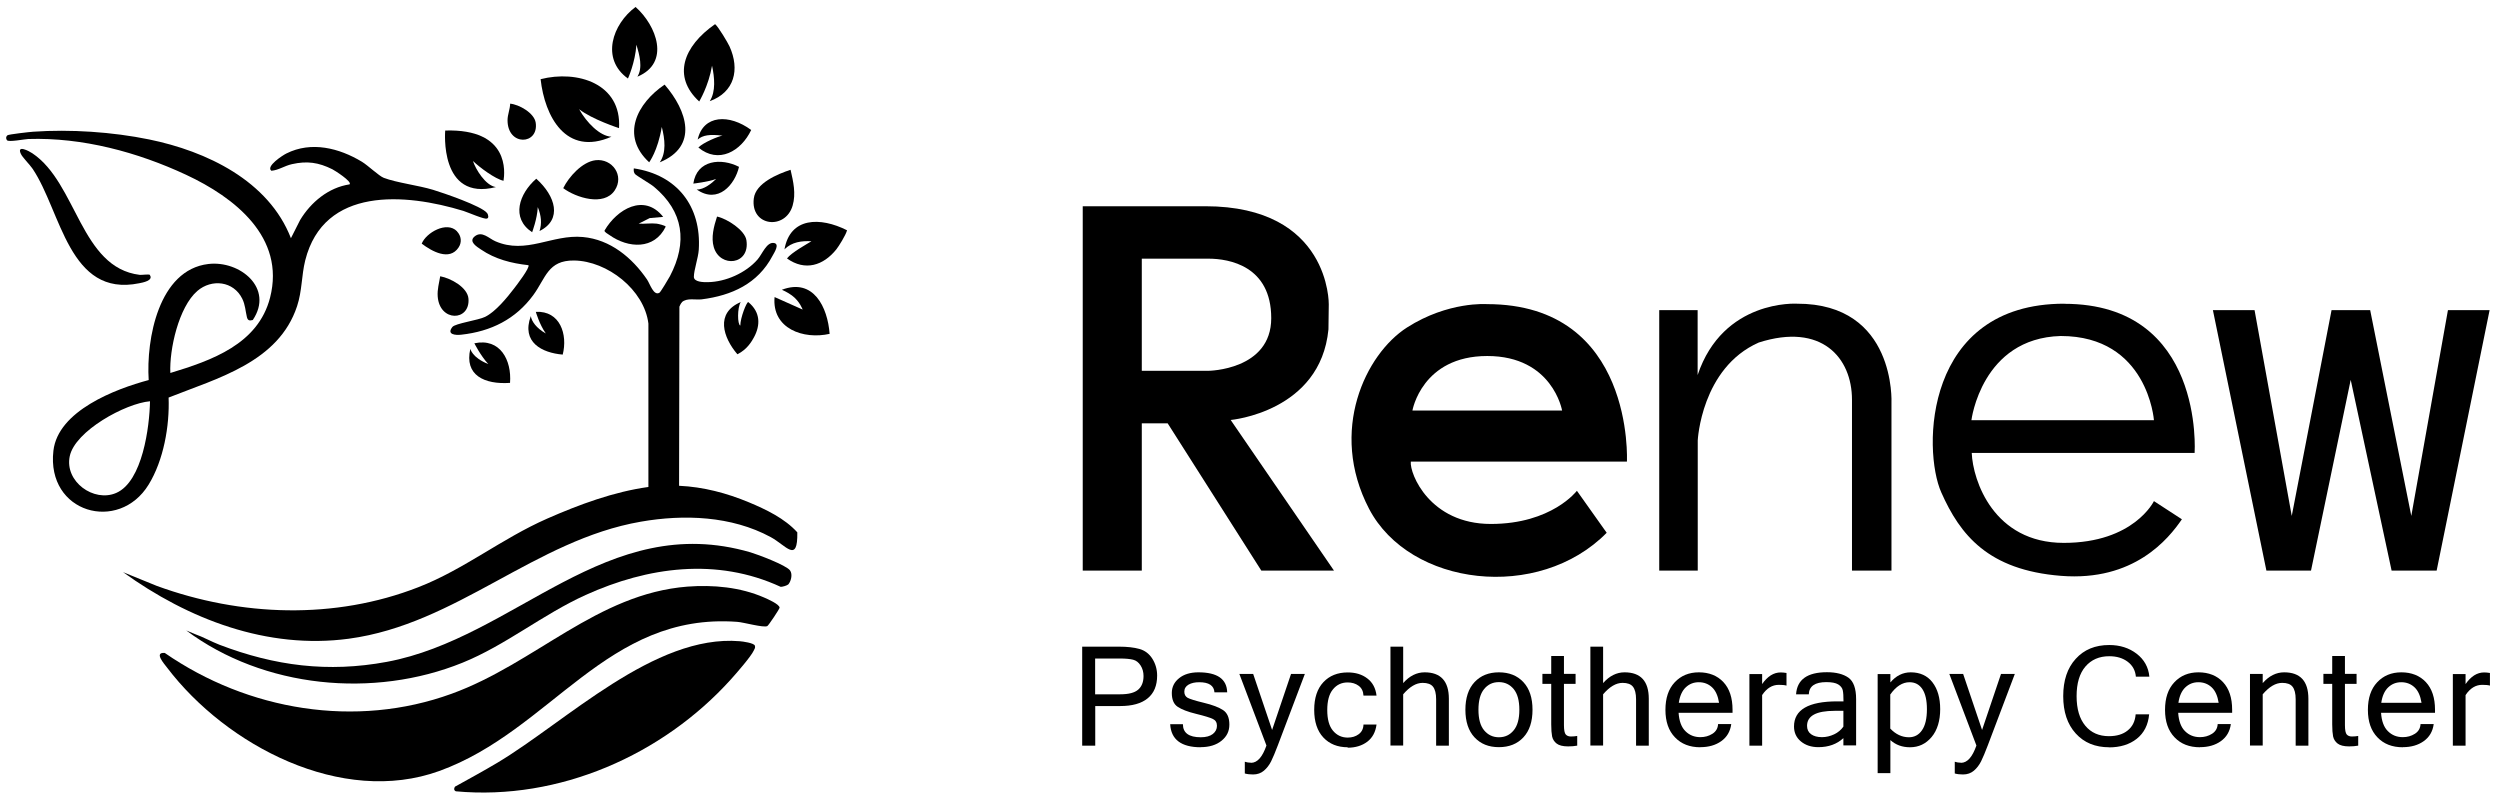 <svg width="247" height="79" viewBox="0 0 247 79" fill="none" xmlns="http://www.w3.org/2000/svg">
<g clip-path="url(#clip0_237_192)">
<path d="M67.372 29.876C67.265 29.973 67.189 30.155 67.125 30.295L67.093 47.995C69.478 48.102 71.8 48.715 73.992 49.629C75.69 50.338 77.528 51.219 78.774 52.595C78.828 55.722 77.657 53.873 76.131 53.057C72.273 50.972 67.566 50.8 63.321 51.541C52.832 53.358 45.137 61.665 34.465 63.105C26.394 64.191 18.592 61.171 12.155 56.528L15.508 57.893C23.794 60.913 33.068 61.246 41.343 58.011C45.846 56.259 49.565 53.218 54.057 51.241C57.216 49.854 60.634 48.586 64.062 48.113V31.971C63.654 28.629 60 25.781 56.722 25.738C54.121 25.706 53.928 27.469 52.681 29.167C50.94 31.531 48.522 32.745 45.577 33.068C45.019 33.132 44.094 33.068 44.696 32.305C44.976 31.95 47.265 31.638 47.931 31.305C48.973 30.789 50.102 29.403 50.8 28.489C51.037 28.178 52.391 26.426 52.208 26.2C50.542 26.018 48.92 25.609 47.523 24.653C47.125 24.384 46.265 23.879 46.889 23.363C47.619 22.761 48.307 23.567 48.941 23.836C51.993 25.169 54.53 23.138 57.592 23.417C60.301 23.664 62.45 25.459 63.922 27.608C64.213 28.027 64.578 29.274 65.158 28.919C65.276 28.844 66.061 27.522 66.19 27.286C67.942 23.933 67.544 20.902 64.61 18.452C64.255 18.151 62.848 17.345 62.729 17.184C62.6 17.001 62.6 16.84 62.622 16.636C66.888 17.27 69.317 20.376 69.038 24.685C68.984 25.48 68.554 26.695 68.554 27.35C68.554 27.866 69.489 27.888 69.93 27.877C71.692 27.855 73.691 26.963 74.841 25.642C75.314 25.104 75.744 23.879 76.475 24.008C77.055 24.116 76.507 24.943 76.313 25.298C74.873 28.027 72.294 29.199 69.328 29.575C68.726 29.65 67.866 29.403 67.372 29.854V29.876Z" fill="black"/>
<path d="M67.92 57.957C70.467 57.764 73.143 58.011 75.486 59.032C75.808 59.171 77.023 59.698 77.023 60.042C77.023 60.16 75.927 61.804 75.808 61.858C75.432 62.041 73.476 61.482 72.842 61.439C59.935 60.483 54.476 72.164 43.407 76.173C33.756 79.666 22.354 73.647 16.518 65.974C16.206 65.566 15.185 64.416 16.282 64.513C24.503 70.198 35.132 71.992 44.621 68.543C52.885 65.544 58.989 58.656 67.92 57.957Z" fill="black"/>
<path d="M28.737 23.546L29.651 21.74C30.715 19.978 32.456 18.527 34.54 18.215C34.82 17.947 33.036 16.818 32.832 16.721C31.467 16.044 30.338 15.883 28.855 16.216C28.082 16.388 27.544 16.808 26.813 16.872C26.233 16.442 27.942 15.335 28.297 15.163C30.758 13.927 33.509 14.626 35.755 15.98C36.357 16.345 37.442 17.388 37.915 17.57C39.183 18.054 41.332 18.312 42.783 18.753C43.772 19.054 47.598 20.354 48.124 21.052C48.275 21.257 48.296 21.579 48.103 21.59C47.92 21.719 46.169 20.956 45.782 20.837C40.043 19.086 31.993 18.419 30.156 25.727C29.78 27.243 29.855 28.726 29.35 30.252C27.523 35.786 21.505 37.355 16.658 39.279C16.765 42.084 16.163 45.48 14.68 47.887C11.736 52.68 4.567 50.692 5.277 44.534C5.728 40.59 11.392 38.43 14.691 37.549C14.433 33.54 15.658 26.662 20.591 26.082C23.697 25.717 27.093 28.468 24.976 31.617C24.643 31.703 24.481 31.67 24.395 31.337C24.245 30.703 24.234 30.123 23.933 29.51C23.073 27.769 20.924 27.522 19.495 28.747C17.657 30.338 16.722 34.518 16.83 36.85C20.903 35.614 25.502 34.013 26.684 29.403C28.21 23.438 23.181 19.505 18.388 17.27C13.595 15.034 8.146 13.562 2.794 13.734C2.44 13.745 0.838 14.067 0.688 13.852C0.688 13.852 0.484 13.594 0.731 13.368C0.838 13.272 2.945 13.035 3.278 13.014C6.953 12.756 11.112 13.035 14.734 13.777C20.398 14.938 26.545 17.85 28.748 23.546H28.737ZM14.82 39.645C12.402 39.849 7.405 42.578 6.889 45.082C6.373 47.586 9.275 49.661 11.478 48.704C14.089 47.576 14.777 42.138 14.82 39.645Z" fill="black"/>
<path d="M44.976 77.71C46.19 77.033 47.781 76.173 49.145 75.357C55.937 71.294 64.653 62.654 73.079 63.352C73.369 63.374 74.497 63.524 74.583 63.793C74.648 63.986 74.551 64.115 74.476 64.266C74.218 64.846 72.735 66.544 72.23 67.103C65.481 74.594 55.217 79.118 45.051 78.183C45.051 78.183 44.718 78.086 44.965 77.7L44.976 77.71Z" fill="black"/>
<path d="M77.839 57.764C77.732 57.86 77.291 57.989 77.13 57.979C70.822 55.066 64.008 56.001 57.861 58.785C53.616 60.708 49.962 63.75 45.685 65.48C36.926 69.026 26.05 67.995 18.399 62.288C19.054 62.568 19.13 62.6 19.248 62.643C20.054 62.922 20.881 63.395 21.698 63.707C27.168 65.791 32.402 66.469 38.205 65.394C50.929 63.03 59.892 50.413 74.153 54.572C74.873 54.787 77.678 55.84 78.054 56.356C78.344 56.743 78.14 57.495 77.85 57.774L77.839 57.764Z" fill="black"/>
<path d="M61.16 12.659C61.16 12.659 58.495 11.799 57.216 10.789C57.947 12.1 59.269 13.454 60.408 13.508C55.905 15.485 53.82 11.498 53.412 7.823C57.033 6.899 61.429 8.242 61.16 12.659Z" fill="black"/>
<path d="M14.809 27.179C15.175 27.727 14.089 27.92 13.756 27.985C6.803 29.414 6.061 20.902 3.224 16.679C2.945 16.26 2.203 15.54 2.053 15.185C1.644 14.283 2.859 14.916 3.192 15.142C7.609 18.087 7.953 26.448 13.81 27.157C14.014 27.179 14.745 27.06 14.82 27.168L14.809 27.179Z" fill="black"/>
<path d="M70.123 9.995C70.736 9.049 70.596 7.63 70.349 6.491C70.005 8.511 69.081 10.027 69.081 10.027C66.405 7.566 67.501 4.578 70.65 2.386C70.961 2.622 71.907 4.213 72.079 4.589C73.111 6.867 72.573 9.113 70.123 9.995Z" fill="black"/>
<path d="M65.18 16.044C65.846 15.088 65.696 13.755 65.384 12.541C64.986 14.927 64.137 16.034 64.137 16.034C61.289 13.411 62.934 10.209 65.663 8.36C67.909 10.95 69.016 14.465 65.191 16.034L65.18 16.044Z" fill="black"/>
<path d="M43.987 12.896C50.381 12.702 49.876 17.066 49.747 17.861C48.909 17.678 47.404 16.55 46.727 15.905C46.974 16.679 47.952 18.334 48.995 18.484C43.364 19.924 43.987 12.896 43.987 12.896Z" fill="black"/>
<path d="M62.977 7.576C63.525 6.684 63.181 5.427 62.88 4.417C62.751 6.211 62.041 7.759 62.041 7.759C59.323 5.814 60.516 2.375 62.794 0.688C64.868 2.525 66.265 6.211 62.977 7.576Z" fill="black"/>
<path d="M81.977 32.982C79.387 33.573 76.249 32.477 76.528 29.349L79.301 30.585C79.301 30.585 79.022 29.768 78.237 29.188C77.807 28.866 77.248 28.629 77.248 28.629C80.376 27.436 81.773 30.359 81.966 32.982H81.977Z" fill="black"/>
<path d="M83.686 22.761C83.546 23.266 82.869 24.33 82.643 24.62C81.354 26.243 79.537 26.813 77.754 25.534C78.183 24.954 79.828 24.051 80.172 23.836C79.237 23.782 78.216 23.901 77.506 24.642C78.054 21.461 81.031 21.407 83.686 22.751V22.761Z" fill="black"/>
<path d="M64.857 22.095C65.008 22.105 65.738 22.277 65.771 22.396C64.653 24.695 62.074 24.545 60.215 23.223C60.086 23.127 59.677 22.922 59.731 22.772C60.956 20.665 63.654 19.064 65.523 21.428L64.191 21.547L63.105 22.095C63.675 22.138 64.309 22.03 64.857 22.095Z" fill="black"/>
<path d="M78.108 16.775C78.377 17.947 78.656 19.129 78.312 20.311C77.603 22.761 74.132 22.385 74.475 19.613C74.658 18.087 76.829 17.195 78.108 16.775Z" fill="black"/>
<path d="M58.839 15.829C60.483 15.636 61.719 17.345 60.73 18.817C59.666 20.408 56.915 19.537 55.647 18.591C56.195 17.474 57.517 15.991 58.839 15.829Z" fill="black"/>
<path d="M69.005 14.572C69.478 14.078 70.983 13.466 71.38 13.401C70.123 13.251 69.435 13.347 68.93 13.788C69.478 11.338 72.047 11.241 74.218 12.842C73.229 14.938 70.994 16.238 68.995 14.572H69.005Z" fill="black"/>
<path d="M50.392 37.829C47.866 38.001 45.857 37.077 46.469 34.465C46.469 34.465 46.63 35.325 48.243 35.97C47.458 35.11 46.867 33.917 46.867 33.917C49.425 33.369 50.564 35.594 50.392 37.829Z" fill="black"/>
<path d="M53.304 22.826C53.551 22.074 53.476 21.3 53.132 20.462C53.079 21.623 52.574 22.945 52.574 22.945C50.456 21.548 51.284 19.14 52.982 17.657C54.884 19.355 55.593 21.698 53.304 22.826Z" fill="black"/>
<path d="M72.853 35.002C71.434 33.337 70.65 30.918 73.186 29.844C72.832 30.403 72.853 32.079 73.143 32.165C73.143 31.402 73.756 29.844 73.928 29.844C75.153 30.843 75.131 32.144 74.497 33.315C74.304 33.67 73.842 34.519 72.853 35.002Z" fill="black"/>
<path d="M70.843 21.396C71.821 21.601 73.594 22.74 73.745 23.729C74.132 26.19 71.133 26.501 70.521 24.416C70.242 23.471 70.521 22.374 70.843 21.396Z" fill="black"/>
<path d="M55.593 35.034C53.552 34.862 51.488 33.82 52.445 31.23C52.52 31.746 52.993 32.423 53.928 32.949C53.294 32.057 52.939 30.811 52.939 30.811C55.336 30.682 56.109 33.046 55.593 35.045V35.034Z" fill="black"/>
<path d="M68.834 18.721C69.532 18.753 70.338 18.097 70.757 17.678C70.016 17.968 68.501 18.14 68.501 18.14C68.844 15.776 71.273 15.583 73.014 16.485C72.617 18.226 70.951 20.204 68.834 18.721Z" fill="black"/>
<path d="M43.503 27.297C44.535 27.49 46.212 28.393 46.287 29.532C46.437 31.757 43.439 31.832 43.245 29.296C43.192 28.587 43.385 27.974 43.492 27.297H43.503Z" fill="black"/>
<path d="M50.392 10.241C51.284 10.316 52.788 11.165 52.928 12.122C53.251 14.325 50.145 14.486 50.145 11.875C50.145 11.316 50.392 10.8 50.403 10.241H50.392Z" fill="black"/>
<path d="M45.148 22.858C45.577 23.309 45.653 23.933 45.309 24.448C44.406 25.824 42.644 24.814 41.666 24.072C42.095 22.987 44.148 21.816 45.148 22.847V22.858Z" fill="black"/>
<path d="M121.6 41.493C121.6 41.493 130.466 40.698 131.251 32.541L131.283 30.07C131.283 30.07 131.455 20.376 119.075 20.376H106.974V56.378H112.809V41.827H115.367L124.62 56.378H131.799L121.59 41.493H121.6ZM112.809 36.636V25.556H119.386C121.461 25.556 125.598 26.287 125.598 31.434C125.598 36.582 119.386 36.636 119.386 36.636H112.809Z" fill="black"/>
<path d="M160.74 45.609C160.74 45.609 161.525 30.048 146.92 30.048C146.92 30.048 143.094 29.747 139.01 32.358C134.926 34.97 131.251 42.557 135.26 50.263C139.279 57.957 152.025 59.462 158.741 52.638L155.797 48.489C155.797 48.489 153.325 51.767 147.296 51.767C141.267 51.767 139.268 46.813 139.386 45.609H160.73H160.74ZM146.941 35.174C153.4 35.174 154.335 40.558 154.335 40.558H139.548C139.548 40.558 140.483 35.174 146.941 35.174Z" fill="black"/>
<path d="M163.932 30.639V56.378H167.737V43.514C167.737 43.514 168.08 36.357 173.765 33.842C179.977 31.854 182.976 35.346 182.976 39.495V56.378H186.877V39.806C186.877 39.806 187.36 29.973 177.527 30.005C177.527 30.005 170.241 29.554 167.726 37.055V30.639H163.921H163.932Z" fill="black"/>
<path d="M203.953 30.005C190.079 30.005 189.929 44.459 191.799 48.651C193.658 52.842 196.42 56.324 203.631 56.894C210.842 57.463 214.249 53.239 215.571 51.305L212.809 49.51C212.809 49.51 210.831 53.637 203.9 53.637C196.968 53.637 194.915 47.468 194.808 44.749H216.828C216.828 44.749 217.828 30.016 203.953 30.016V30.005ZM194.776 41.515C194.776 41.515 195.775 33.412 203.599 33.197C212.207 33.197 212.809 41.515 212.809 41.515H194.776Z" fill="black"/>
<path d="M218.634 30.64L223.921 56.378H228.327L232.25 37.528L236.291 56.378H240.74L245.973 30.64H241.857L238.236 50.973L234.173 30.64H230.358L226.425 50.973L222.75 30.64H218.634Z" fill="black"/>
<path d="M208.392 73.831C207.006 73.831 205.909 73.379 205.082 72.466C204.254 71.552 203.846 70.327 203.846 68.779C203.846 67.232 204.254 65.996 205.082 65.093C205.909 64.18 207.006 63.728 208.392 63.728C209.456 63.728 210.359 64.019 211.1 64.588C211.842 65.158 212.271 65.921 212.357 66.856H211.025C210.971 66.243 210.702 65.749 210.219 65.383C209.735 65.018 209.133 64.835 208.392 64.835C207.403 64.835 206.619 65.179 206.038 65.856C205.458 66.533 205.168 67.511 205.168 68.779C205.168 70.048 205.458 71.015 206.028 71.703C206.597 72.391 207.382 72.734 208.36 72.734C209.123 72.734 209.746 72.552 210.208 72.175C210.681 71.799 210.95 71.273 211.003 70.574H212.336C212.239 71.617 211.831 72.423 211.111 72.992C210.391 73.562 209.467 73.841 208.36 73.841L208.392 73.831Z" fill="black"/>
<path d="M217.355 73.83C216.312 73.83 215.474 73.508 214.851 72.852C214.217 72.197 213.905 71.294 213.905 70.133C213.905 68.973 214.206 68.07 214.819 67.415C215.431 66.759 216.226 66.426 217.215 66.426C218.204 66.426 219.031 66.748 219.633 67.393C220.235 68.038 220.536 68.951 220.536 70.123V70.424H215.205C215.259 71.24 215.485 71.853 215.882 72.24C216.28 72.638 216.774 72.831 217.355 72.831C217.795 72.831 218.193 72.723 218.548 72.498C218.902 72.272 219.085 71.95 219.107 71.541H220.407C220.31 72.272 219.977 72.831 219.418 73.228C218.859 73.626 218.172 73.82 217.366 73.82L217.355 73.83ZM219.203 69.435C219.096 68.758 218.87 68.242 218.515 67.909C218.161 67.576 217.72 67.404 217.204 67.404C216.688 67.404 216.269 67.576 215.915 67.909C215.56 68.242 215.324 68.758 215.227 69.435H219.203Z" fill="black"/>
<path d="M223.556 67.49C224.179 66.78 224.888 66.426 225.673 66.426C227.263 66.426 228.069 67.296 228.069 69.037V73.669H226.812V69.091C226.812 68.511 226.705 68.102 226.5 67.844C226.296 67.586 225.952 67.468 225.479 67.468C224.835 67.468 224.201 67.844 223.556 68.597V73.658H222.298V66.587H223.556V67.49Z" fill="black"/>
<path d="M232.991 73.669C232.712 73.723 232.411 73.744 232.089 73.744C231.573 73.744 231.197 73.647 230.96 73.465C230.724 73.282 230.573 73.046 230.509 72.755C230.455 72.465 230.423 72.078 230.423 71.573V67.565H229.552V66.576H230.423V64.814H231.68V66.576H232.83V67.565H231.68V71.648C231.68 72.132 231.745 72.444 231.863 72.573C231.981 72.702 232.153 72.766 232.368 72.766C232.583 72.766 232.798 72.745 232.991 72.712V73.669Z" fill="black"/>
<path d="M237.397 73.83C236.355 73.83 235.517 73.508 234.893 72.852C234.259 72.197 233.948 71.294 233.948 70.133C233.948 68.973 234.249 68.07 234.861 67.415C235.474 66.759 236.269 66.426 237.258 66.426C238.246 66.426 239.074 66.748 239.676 67.393C240.278 68.038 240.579 68.951 240.579 70.123V70.424H235.248C235.302 71.24 235.528 71.853 235.925 72.24C236.323 72.638 236.817 72.831 237.397 72.831C237.838 72.831 238.236 72.723 238.59 72.498C238.945 72.272 239.128 71.95 239.149 71.541H240.45C240.353 72.272 240.02 72.831 239.461 73.228C238.902 73.626 238.214 73.82 237.408 73.82L237.397 73.83ZM239.246 69.435C239.138 68.758 238.913 68.242 238.558 67.909C238.203 67.576 237.763 67.404 237.247 67.404C236.731 67.404 236.312 67.576 235.957 67.909C235.603 68.242 235.366 68.758 235.27 69.435H239.246Z" fill="black"/>
<path d="M246.006 67.737C245.823 67.683 245.576 67.662 245.243 67.662C244.598 67.662 244.05 67.995 243.598 68.672V73.669H242.341V66.598H243.598V67.586C244.125 66.823 244.738 66.436 245.436 66.436C245.619 66.436 245.802 66.458 246.006 66.49V67.748V67.737Z" fill="black"/>
<path d="M106.92 63.89H110.563C111.359 63.89 112.036 63.965 112.573 64.115C113.11 64.266 113.54 64.588 113.852 65.082C114.164 65.577 114.325 66.136 114.325 66.748C114.325 67.737 114.013 68.489 113.39 68.994C112.766 69.51 111.853 69.757 110.671 69.757H108.21V73.669H106.92V63.9V63.89ZM108.21 68.597H110.682C111.509 68.597 112.1 68.446 112.455 68.135C112.809 67.823 112.981 67.372 112.981 66.791C112.981 66.404 112.885 66.05 112.691 65.749C112.498 65.448 112.251 65.254 111.95 65.179C111.649 65.104 111.219 65.061 110.649 65.061H108.199V68.608L108.21 68.597Z" fill="black"/>
<path d="M118.645 73.83C116.71 73.83 115.7 73.067 115.614 71.552H116.872C116.872 72.412 117.463 72.842 118.634 72.842C119.15 72.842 119.548 72.734 119.827 72.519C120.096 72.304 120.235 72.036 120.235 71.713C120.235 71.391 120.106 71.165 119.838 71.036C119.569 70.907 119.021 70.735 118.183 70.531C117.344 70.327 116.743 70.091 116.356 69.832C115.969 69.575 115.775 69.123 115.775 68.468C115.775 67.877 116.012 67.393 116.495 67.006C116.968 66.619 117.613 66.426 118.408 66.426C120.257 66.426 121.213 67.081 121.246 68.403H119.988C119.945 67.737 119.44 67.404 118.484 67.404C118.065 67.404 117.71 67.479 117.43 67.64C117.151 67.801 117.011 68.038 117.011 68.339C117.011 68.618 117.119 68.812 117.334 68.941C117.549 69.059 118.086 69.231 118.935 69.435C119.795 69.639 120.429 69.886 120.837 70.155C121.256 70.434 121.461 70.907 121.461 71.584C121.461 72.261 121.203 72.766 120.687 73.186C120.171 73.605 119.483 73.82 118.613 73.82L118.645 73.83Z" fill="black"/>
<path d="M123.599 75.367C124.223 75.367 124.728 74.797 125.125 73.658L122.449 66.587H123.814L125.684 72.121L127.554 66.587H128.919L126.243 73.658C125.985 74.335 125.77 74.851 125.588 75.217C125.405 75.582 125.168 75.894 124.878 76.141C124.588 76.388 124.233 76.517 123.804 76.517C123.492 76.517 123.212 76.485 122.987 76.42V75.26C123.18 75.324 123.384 75.356 123.589 75.356L123.599 75.367Z" fill="black"/>
<path d="M133.153 73.83C132.154 73.83 131.348 73.508 130.746 72.863C130.144 72.218 129.843 71.305 129.843 70.133C129.843 68.962 130.144 68.049 130.746 67.404C131.348 66.759 132.154 66.436 133.153 66.436C133.927 66.436 134.572 66.63 135.088 67.028C135.604 67.415 135.915 67.984 136.001 68.726H134.712C134.69 68.306 134.54 67.984 134.239 67.758C133.938 67.533 133.572 67.425 133.153 67.425C132.551 67.425 132.068 67.651 131.692 68.113C131.316 68.564 131.133 69.252 131.133 70.155C131.133 71.058 131.316 71.735 131.692 72.186C132.068 72.637 132.551 72.874 133.153 72.874C133.572 72.874 133.938 72.766 134.239 72.541C134.54 72.315 134.701 72.003 134.712 71.584H136.001C135.904 72.326 135.604 72.885 135.088 73.282C134.572 73.669 133.927 73.873 133.153 73.873V73.83Z" fill="black"/>
<path d="M138.634 67.49C139.257 66.781 139.967 66.426 140.751 66.426C142.342 66.426 143.148 67.296 143.148 69.037V73.669H141.89V69.091C141.89 68.511 141.783 68.102 141.579 67.844C141.375 67.587 141.031 67.468 140.558 67.468C139.913 67.468 139.279 67.844 138.634 68.597V73.659H137.377V63.89H138.634V67.49Z" fill="black"/>
<path d="M148.091 66.426C149.101 66.426 149.907 66.748 150.509 67.393C151.111 68.038 151.412 68.951 151.412 70.123C151.412 71.294 151.111 72.208 150.509 72.852C149.907 73.497 149.101 73.82 148.091 73.82C147.081 73.82 146.286 73.497 145.684 72.852C145.082 72.208 144.781 71.294 144.781 70.123C144.781 68.951 145.082 68.038 145.684 67.393C146.286 66.748 147.092 66.426 148.091 66.426ZM148.091 72.842C148.693 72.842 149.177 72.616 149.553 72.154C149.929 71.703 150.112 71.025 150.112 70.123C150.112 69.22 149.929 68.543 149.553 68.081C149.177 67.629 148.693 67.393 148.091 67.393C147.489 67.393 147.006 67.619 146.63 68.081C146.254 68.532 146.071 69.22 146.071 70.123C146.071 71.025 146.254 71.703 146.63 72.154C147.006 72.605 147.489 72.842 148.091 72.842Z" fill="black"/>
<path d="M155.829 73.669C155.55 73.723 155.249 73.744 154.926 73.744C154.411 73.744 154.034 73.647 153.798 73.465C153.562 73.282 153.411 73.046 153.347 72.755C153.293 72.465 153.261 72.078 153.261 71.573V67.565H152.39V66.576H153.261V64.814H154.518V66.576H155.668V67.565H154.518V71.648C154.518 72.132 154.582 72.444 154.701 72.573C154.819 72.702 154.991 72.766 155.206 72.766C155.421 72.766 155.636 72.745 155.829 72.712V73.669Z" fill="black"/>
<path d="M158.387 67.49C159.01 66.781 159.719 66.426 160.504 66.426C162.094 66.426 162.9 67.296 162.9 69.037V73.669H161.643V69.091C161.643 68.511 161.536 68.102 161.331 67.844C161.127 67.587 160.783 67.468 160.31 67.468C159.666 67.468 159.032 67.844 158.387 68.597V73.659H157.129V63.89H158.387V67.49Z" fill="black"/>
<path d="M167.994 73.83C166.952 73.83 166.114 73.508 165.49 72.852C164.856 72.197 164.545 71.294 164.545 70.133C164.545 68.973 164.846 68.07 165.458 67.415C166.071 66.759 166.866 66.426 167.855 66.426C168.843 66.426 169.671 66.748 170.273 67.393C170.875 68.038 171.175 68.951 171.175 70.123V70.424H165.845C165.899 71.24 166.124 71.853 166.522 72.24C166.92 72.638 167.414 72.831 167.994 72.831C168.435 72.831 168.833 72.723 169.187 72.498C169.542 72.272 169.725 71.95 169.746 71.541H171.047C170.95 72.272 170.617 72.831 170.058 73.228C169.499 73.626 168.811 73.82 168.005 73.82L167.994 73.83ZM169.843 69.435C169.735 68.758 169.51 68.242 169.155 67.909C168.8 67.576 168.36 67.404 167.844 67.404C167.328 67.404 166.909 67.576 166.554 67.909C166.2 68.242 165.963 68.758 165.867 69.435H169.843Z" fill="black"/>
<path d="M176.506 67.737C176.323 67.683 176.076 67.662 175.743 67.662C175.098 67.662 174.55 67.995 174.099 68.672V73.669H172.841V66.598H174.099V67.586C174.625 66.823 175.238 66.436 175.936 66.436C176.119 66.436 176.302 66.458 176.506 66.49V67.748V67.737Z" fill="black"/>
<path d="M182.127 72.928C181.482 73.519 180.665 73.82 179.655 73.82C178.956 73.82 178.376 73.626 177.925 73.25C177.473 72.874 177.248 72.379 177.248 71.778C177.248 70.123 178.677 69.295 181.525 69.295H182.137C182.137 68.79 182.116 68.425 182.062 68.188C182.008 67.963 181.858 67.769 181.611 67.619C181.364 67.468 180.977 67.393 180.439 67.393C179.322 67.393 178.741 67.791 178.709 68.597H177.452C177.548 67.146 178.559 66.415 180.504 66.415C181.407 66.415 182.116 66.598 182.621 66.952C183.126 67.307 183.384 68.016 183.384 69.07V73.648H182.127V72.917V72.928ZM182.127 71.799V70.23H181.267C179.44 70.23 178.537 70.725 178.537 71.713C178.537 72.068 178.666 72.347 178.935 72.541C179.203 72.734 179.558 72.831 180.01 72.831C180.418 72.831 180.826 72.734 181.213 72.552C181.6 72.369 181.901 72.111 182.127 71.788V71.799Z" fill="black"/>
<path d="M186.758 67.436C187.317 66.77 187.994 66.426 188.779 66.426C189.703 66.426 190.423 66.759 190.928 67.415C191.433 68.07 191.691 68.951 191.691 70.069C191.691 71.187 191.412 72.143 190.842 72.82C190.273 73.497 189.563 73.83 188.704 73.83C187.941 73.83 187.296 73.594 186.769 73.121V76.388H185.512V66.598H186.769V67.447L186.758 67.436ZM186.758 71.982C187.296 72.552 187.919 72.842 188.607 72.842C189.144 72.842 189.585 72.605 189.896 72.143C190.219 71.681 190.38 70.982 190.38 70.069C190.38 69.198 190.23 68.532 189.929 68.081C189.628 67.629 189.209 67.404 188.661 67.404C187.962 67.404 187.328 67.812 186.758 68.618V71.982Z" fill="black"/>
<path d="M193.744 75.367C194.367 75.367 194.872 74.797 195.27 73.658L192.594 66.587H193.959L195.829 72.121L197.699 66.587H199.064L196.388 73.658C196.13 74.335 195.915 74.851 195.732 75.217C195.549 75.582 195.313 75.894 195.023 76.141C194.733 76.388 194.378 76.517 193.948 76.517C193.636 76.517 193.357 76.485 193.131 76.42V75.26C193.325 75.324 193.529 75.356 193.733 75.356L193.744 75.367Z" fill="black"/>
</g>
<defs>
<clipPath id="clip0_237_192">
<rect width="246.597" height="79" fill="white"/>
</clipPath>
</defs>
</svg>
